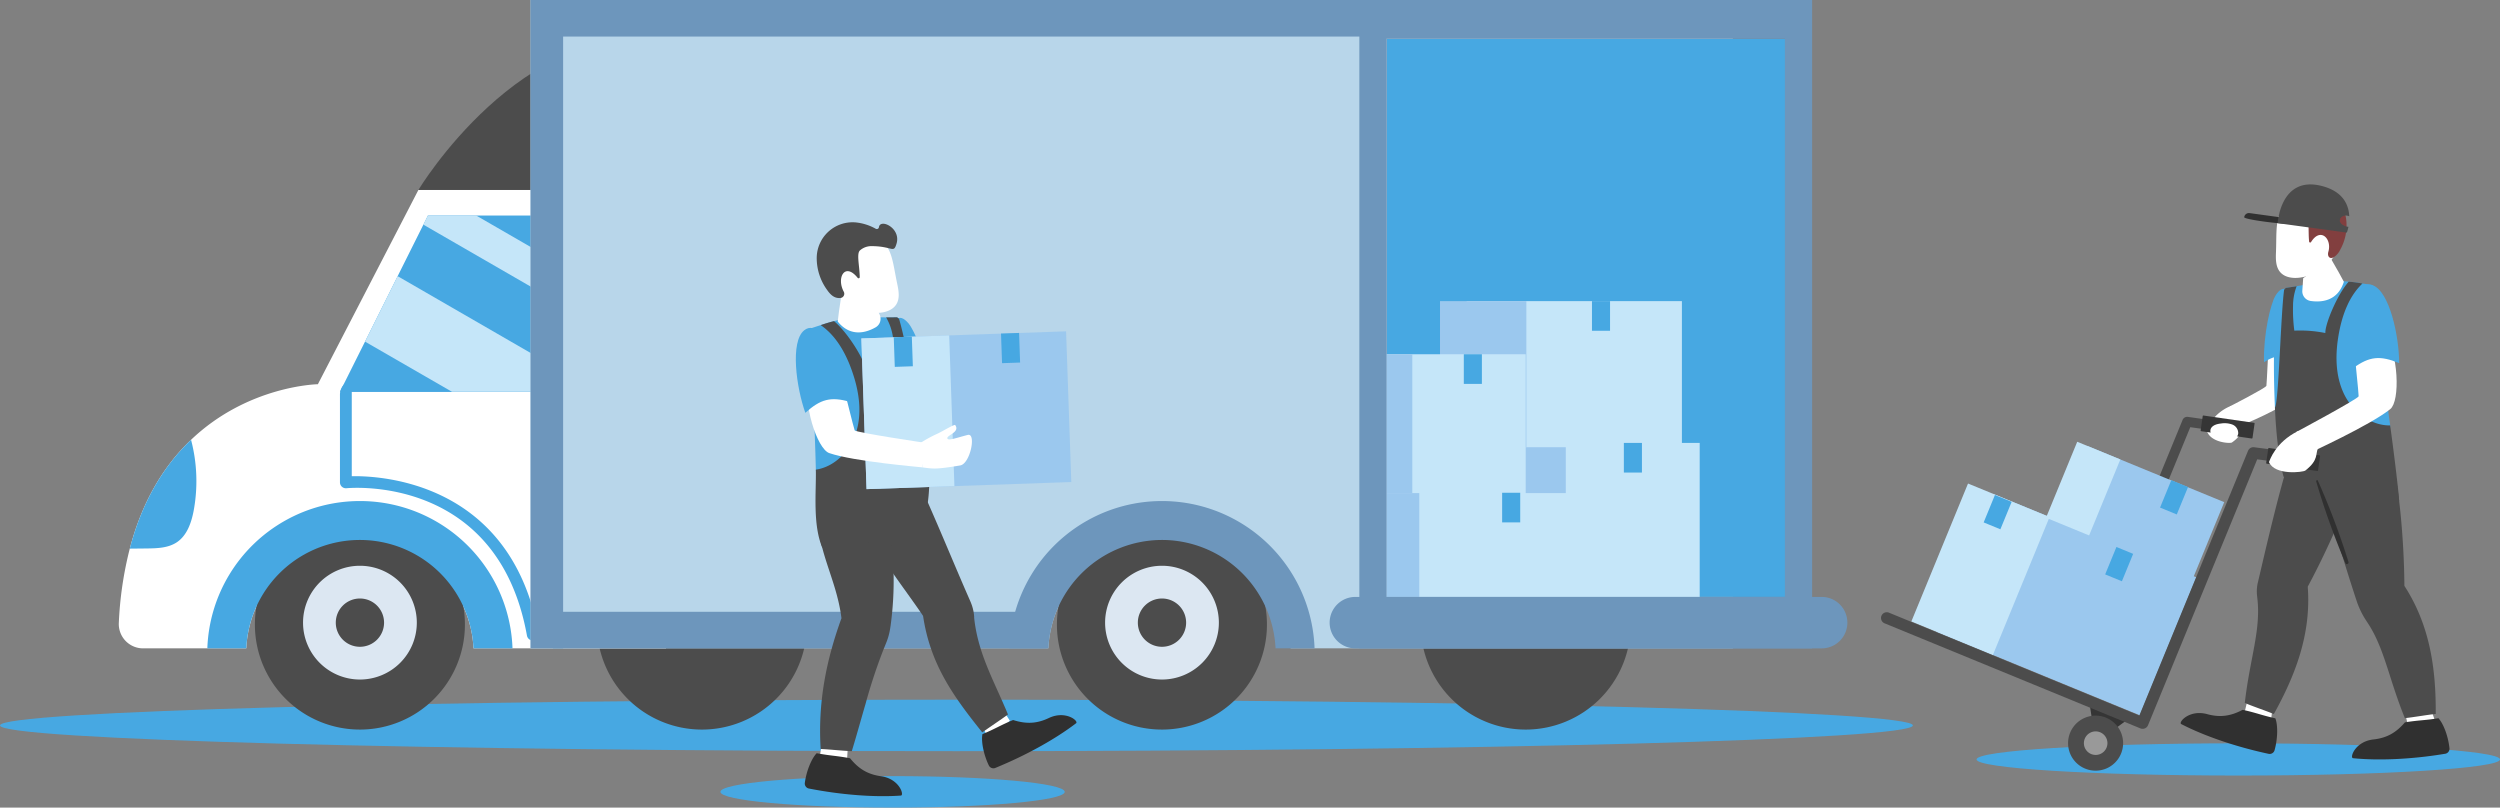 <svg id="グループ_51" data-name="グループ 51" xmlns="http://www.w3.org/2000/svg" xmlns:xlink="http://www.w3.org/1999/xlink" width="1117.268" height="360.924" viewBox="0 0 1117.268 360.924">
  <rect x="0" y="0" width="1117.268" height="360.924" fill="#808080" stroke="none"/>
  <defs>
    <style>
      .cls-1 {
        fill: none;
      }

      .cls-2 {
        clip-path: url(#clip-path);
      }

      .cls-3 {
        fill: #47a8e2;
      }

      .cls-4 {
        fill: #4c4c4c;
      }

      .cls-5 {
        fill: #fff;
      }

      .cls-6 {
        fill: #dce7f2;
      }

      .cls-7 {
        fill: #c5e6f9;
      }

      .cls-8 {
        fill: #9bc8ee;
      }

      .cls-9 {
        fill: #b8d6ea;
      }

      .cls-10 {
        fill: #6d96bc;
      }

      .cls-11 {
        fill: #353535;
      }

      .cls-12 {
        fill: #999;
      }

      .cls-13 {
        fill: #303030;
      }

      .cls-14 {
        fill: #823f3f;
      }
    </style>
    <clipPath id="clip-path">
      <rect id="長方形_23178" data-name="長方形 23178" class="cls-1" width="1117.268" height="360.924"/>
    </clipPath>
  </defs>
  <g id="グループ_48" data-name="グループ 48">
    <g id="グループ_47" data-name="グループ 47" class="cls-2">
      <path id="パス_833" data-name="パス 833" class="cls-3" d="M0,642.262c0,6.355,191.37,11.507,427.438,11.507s427.438-5.152,427.438-11.507-191.37-11.507-427.438-11.507S0,635.907,0,642.262" transform="translate(0 -318.065)"/>
      <path id="パス_834" data-name="パス 834" class="cls-4" d="M631.97,515.3a46.93,46.93,0,1,0-46.93,46.931A46.93,46.93,0,0,0,631.97,515.3" transform="translate(-271.348 -236.178)"/>
      <path id="パス_835" data-name="パス 835" class="cls-5" d="M117.919,376.1h46.158a50.819,50.819,0,0,1,101.527,0h86.039l2.427-204.874H240.988l-44.932,86.831s-31.186.5-56.673,24.828c-11.345,10.818-21.556,26.358-27.387,48.653a162.1,162.1,0,0,0-4.893,33.13A10.863,10.863,0,0,0,117.919,376.1" transform="translate(-54 -86.342)"/>
      <path id="パス_836" data-name="パス 836" class="cls-4" d="M323.647,515.3a46.93,46.93,0,1,0-46.931,46.931A46.93,46.93,0,0,0,323.647,515.3" transform="translate(-115.872 -236.178)"/>
      <path id="パス_837" data-name="パス 837" class="cls-3" d="M186.92,517.534h17.413a50.819,50.819,0,0,1,101.527,0H323.3a68.232,68.232,0,0,0-136.38,0" transform="translate(-94.257 -227.777)"/>
      <path id="パス_838" data-name="パス 838" class="cls-4" d="M377.178,102.458s46.231-76.795,110.649-66.69l2.434,66.69Z" transform="translate(-190.196 -17.574)"/>
      <path id="パス_839" data-name="パス 839" class="cls-3" d="M116.986,445.113l7.52-.079c4.67-.053,9.63-.184,13.508-2.77,4.591-3.061,6.517-8.786,7.546-14.195a72.649,72.649,0,0,0-1.187-31.608c-11.345,10.818-21.556,26.357-27.387,48.652" transform="translate(-58.992 -199.92)"/>
      <path id="パス_840" data-name="パス 840" class="cls-3" d="M390.037,456.774c-12.89-71.4-77.915-66.1-80.677-65.839a2.676,2.676,0,0,1-2.025-.675,2.642,2.642,0,0,1-.863-1.952v-39.24a6.512,6.512,0,0,1,6.512-6.512h122.1a2.638,2.638,0,0,1,2.638,2.638V456.346a2.638,2.638,0,0,1-2.638,2.638H392.641a2.663,2.663,0,0,1-2.6-2.21m42.4-108.942H311.749v37.724c13.383-.242,70.084,2.761,83.077,68.151h37.616Z" transform="translate(-154.542 -172.738)"/>
      <path id="パス_841" data-name="パス 841" class="cls-6" d="M324.036,535.459a25.42,25.42,0,1,0-25.42,25.42,25.42,25.42,0,0,0,25.42-25.42" transform="translate(-137.762 -257.193)"/>
      <path id="パス_842" data-name="パス 842" class="cls-4" d="M324.287,550.343A10.788,10.788,0,1,0,313.5,561.13a10.788,10.788,0,0,0,10.788-10.788" transform="translate(-152.646 -272.077)"/>
      <path id="パス_843" data-name="パス 843" class="cls-3" d="M306.455,273.085H437.7V194.323H345.765l-2.023,4.063-11.5,23.024-14.581,29.25Z" transform="translate(-154.533 -97.989)"/>
      <path id="パス_844" data-name="パス 844" class="cls-7" d="M329.055,278.212l38.871,22.425H433.11l-89.473-51.675Z" transform="translate(-165.93 -125.542)"/>
      <path id="パス_845" data-name="パス 845" class="cls-7" d="M381.672,198.386l93.958,54.243V234.935l-70.337-40.612h-21.6Z" transform="translate(-192.462 -97.989)"/>
      <path id="パス_846" data-name="パス 846" class="cls-4" d="M1374.595,515.3a46.93,46.93,0,1,0-46.93,46.931,46.93,46.93,0,0,0,46.93-46.931" transform="translate(-645.825 -236.178)"/>
      <rect id="長方形_23159" data-name="長方形 23159" class="cls-3" width="178.054" height="249.49" transform="translate(619.656 17.277)"/>
      <rect id="長方形_23160" data-name="長方形 23160" class="cls-7" width="88.214" height="69.781" transform="translate(671.394 197.941)"/>
      <rect id="長方形_23161" data-name="長方形 23161" class="cls-8" width="41.53" height="69.781" transform="translate(658.227 197.941)"/>
      <rect id="長方形_23162" data-name="長方形 23162" class="cls-7" width="96.187" height="65.282" transform="translate(655.468 134.579)"/>
      <rect id="長方形_23163" data-name="長方形 23163" class="cls-8" width="38.589" height="65.282" transform="translate(643.552 134.579)"/>
      <rect id="長方形_23164" data-name="長方形 23164" class="cls-7" width="81.451" height="62.991" transform="translate(600.389 158.319)"/>
      <rect id="長方形_23165" data-name="長方形 23165" class="cls-8" width="43.187" height="62.991" transform="translate(587.982 158.319)"/>
      <rect id="長方形_23166" data-name="長方形 23166" class="cls-7" width="112.347" height="47.351" transform="translate(591.576 220.37)"/>
      <rect id="長方形_23167" data-name="長方形 23167" class="cls-8" width="61.131" height="47.351" transform="translate(573.163 220.37)"/>
      <rect id="長方形_23168" data-name="長方形 23168" class="cls-3" width="8.079" height="13.245" transform="translate(671.32 220.215)"/>
      <path id="パス_847" data-name="パス 847" class="cls-9" d="M478.291,0V289.756H709.705a50.886,50.886,0,0,1,50.761-48.439c1.143,0,2.251.017,3.36.106,1.108-.088,2.234-.106,3.377-.106a50.886,50.886,0,0,1,50.761,48.439h197.644V266.767H860.845V17.272h154.763V0Z" transform="translate(-241.184)"/>
      <rect id="長方形_23169" data-name="長方形 23169" class="cls-10" width="14.558" height="289.756" transform="translate(237.107)"/>
      <rect id="長方形_23170" data-name="長方形 23170" class="cls-10" width="359.466" height="16.339" transform="translate(249.859)"/>
      <rect id="長方形_23171" data-name="長方形 23171" class="cls-10" width="220.204" height="16.339" transform="translate(247.121 273.417)"/>
      <path id="パス_848" data-name="パス 848" class="cls-10" d="M1225.459,289.774H1427.8V0h-202.34Zm190.2-23.006h-178.05V17.273h178.05Z" transform="translate(-617.952 -0.001)"/>
      <path id="パス_849" data-name="パス 849" class="cls-4" d="M1046.671,515.3a46.93,46.93,0,1,0-46.931,46.931,46.93,46.93,0,0,0,46.931-46.931" transform="translate(-480.465 -236.178)"/>
      <path id="パス_850" data-name="パス 850" class="cls-6" d="M1047.089,535.459a25.42,25.42,0,1,0-25.42,25.42,25.42,25.42,0,0,0,25.42-25.42" transform="translate(-502.37 -257.193)"/>
      <path id="パス_851" data-name="パス 851" class="cls-4" d="M1047.341,550.343a10.788,10.788,0,1,0-10.788,10.788,10.787,10.787,0,0,0,10.788-10.788" transform="translate(-517.254 -272.077)"/>
      <path id="パス_852" data-name="パス 852" class="cls-10" d="M909.974,517.534h17.413a50.883,50.883,0,0,1,50.764-48.442c1.135,0,2.243.027,3.351.106a50.887,50.887,0,0,1,47.412,48.336h17.44a68.232,68.232,0,0,0-136.38,0" transform="translate(-458.865 -227.777)"/>
      <path id="パス_853" data-name="パス 853" class="cls-10" d="M1210.167,561.118h208.382a11.5,11.5,0,1,0,0-23H1210.167a11.5,11.5,0,1,0,0,23" transform="translate(-604.442 -271.353)"/>
      <path id="パス_854" data-name="パス 854" class="cls-3" d="M649.451,706.7c0,3.887,34.447,7.037,76.94,7.037s76.94-3.15,76.94-7.037-34.447-7.038-76.94-7.038-76.94,3.151-76.94,7.038" transform="translate(-327.493 -352.811)"/>
      <path id="パス_855" data-name="パス 855" class="cls-3" d="M1781.865,677.3c0,3.979,52.367,7.2,116.964,7.2s116.965-3.225,116.965-7.2-52.367-7.2-116.965-7.2-116.964,3.225-116.964,7.2" transform="translate(-898.526 -337.903)"/>
      <path id="パス_856" data-name="パス 856" class="cls-11" d="M1886.365,651.5l14.772-10.922-17.533-7.2Z" transform="translate(-949.828 -319.386)"/>
      <path id="パス_857" data-name="パス 857" class="cls-4" d="M1865.283,652.746a12.3,12.3,0,1,0,16.049-6.7,12.3,12.3,0,0,0-16.049,6.7" transform="translate(-940.123 -325.307)"/>
      <path id="パス_858" data-name="パス 858" class="cls-12" d="M1879.026,662.611a5.26,5.26,0,1,0,6.864-2.867,5.26,5.26,0,0,0-6.864,2.867" transform="translate(-947.321 -332.484)"/>
      <path id="パス_859" data-name="パス 859" class="cls-5" d="M2036.043,634.165l-.751,6.028-11.608-4.783,1.391-5.795Z" transform="translate(-1020.465 -317.491)"/>
      <path id="パス_860" data-name="パス 860" class="cls-13" d="M1993.587,639.894c-5.338,2.816-10.043,3.532-15.864,1.935-8-2.2-13.036,3.7-11.587,4.444,10.4,5.369,24.614,10.211,39.062,13.3a2.277,2.277,0,0,0,2.649-1.631c1.427-5.138,1.536-11.157.344-14.25-6.3-1.39-8.3-2.411-14.6-3.8" transform="translate(-991.321 -322.674)"/>
      <path id="パス_861" data-name="パス 861" class="cls-5" d="M2179.838,640.284l1.954,5.752-12.531.761-1.277-5.822Z" transform="translate(-1093.23 -322.871)"/>
      <path id="パス_862" data-name="パス 862" class="cls-5" d="M2010.314,330.135c.177,3.977,2.211,5.653,2.409,9.635.949-.393,16.019-6.337,23.457-11.574,3.618-2.565,5.795-21.847,1.913-33.107-5.414-.02-7.067-2.348-10.251,3.2-.335,4.512-1.077,21.839-1.246,22.674-.188.958-16.281,9.171-16.281,9.171" transform="translate(-1013.724 -148.549)"/>
      <path id="パス_863" data-name="パス 863" class="cls-5" d="M2000.134,365.876a20.16,20.16,0,0,0-10.953,10.6c1.168,5.835,10.537,6.323,11.341,5.769,5.06-3.485,4.009-5.991,5.492-8.733-1.349-1.32-5.388-7.827-5.88-7.636" transform="translate(-1003.067 -184.495)"/>
      <path id="パス_864" data-name="パス 864" class="cls-3" d="M2056.111,294.118c-5.721-4.356-9.218-4.751-15.15-.99-.308-12.469,2.932-26.154,5.176-29.784,1.684-2.724,3.391-3.729,5.323-2.483,5.374,3.466,6.029,22.655,4.651,33.258" transform="translate(-1029.167 -131.275)"/>
      <path id="パス_865" data-name="パス 865" class="cls-4" d="M2023.684,520.068c3.426,1.506,9.55,3.529,12.975,4.983,9.6-17.386,16.764-35.707,15.155-56.934,7.473-13.909,15.517-31.554,20.188-45.36,2.6-7.681-8.926-11.522-17.853-13.183a65.752,65.752,0,0,0-9.55-1.194c-.831,2.18-1.713,4.931-2.595,8.045-4.515,15.206-9.913,38.924-12.2,48.629q-.145.618-.275,1.154a17.092,17.092,0,0,0-.368,5.891q.04.367.072.741c1.816,14.532-3.27,27.143-5.553,47.228" transform="translate(-1020.466 -205.927)"/>
      <path id="パス_866" data-name="パス 866" class="cls-4" d="M2094.7,427.064c.416,2.6,1.09,5.76,1.972,9.29,3.307,13.917,9.746,34.016,12.9,43.563a37.823,37.823,0,0,0,4.6,9.155c4.481,6.682,6.932,13.891,9.64,22.276,1.972,6.176,4.1,12.974,7.214,20.656,3.737-.363,10.068-1.506,13.806-1.868.1-19.878-2.439-39.34-14.013-57.244-.1-15.778-1.5-35.084-4-49.46-1.557-8.771-16.3-3.788-25.275.208a46.413,46.413,0,0,0-6.851,3.426" transform="translate(-1056.276 -211.065)"/>
      <path id="パス_867" data-name="パス 867" class="cls-3" d="M2050.385,309.869c.9,21.39,52.878,17.917,51.5,8-3.79-27.486-6.946-62.529-8.033-62.741-.424-.079-3.947-.633-4.345-.687-2.253-.4-4.294-.662-6.15-.821-9.436-.928-14.711.583-23.271,2.041-1.484.238-3.1.5-4.824.742a5.74,5.74,0,0,0-.769.821c-4.823,6.388-5.062,30.508-4.108,52.64" transform="translate(-1033.704 -127.749)"/>
      <path id="パス_868" data-name="パス 868" class="cls-5" d="M2094.093,243.566c-2.791,8.791-10.173,9.263-14.819,8.588a4.375,4.375,0,0,1-3.748-4.637l.387-5.567,12.422-8.646,3.5,6.112Z" transform="translate(-1046.602 -117.646)"/>
      <path id="パス_869" data-name="パス 869" class="cls-5" d="M2051.74,201.917c-.125,3.1-.141,6.53,1.883,8.883,2.095,2.435,5.724,2.878,8.906,2.438a21.809,21.809,0,0,0,18.53-25.17,14.038,14.038,0,0,0-4.265-8.426c-3.191-2.761-7.852-3.279-11.972-2.368-14.631,3.236-12.561,11.7-13.08,24.643" transform="translate(-1034.59 -89.185)"/>
      <path id="パス_870" data-name="パス 870" class="cls-14" d="M2075.188,182.84a7.579,7.579,0,0,0-3.481-1.18c.429-.7.837-1.422,1.207-2.17a21.68,21.68,0,0,0,1.813-9.327c3.813-.168,7.577.2,10.862,2.042a15.947,15.947,0,0,1,7.6,11.457,22.159,22.159,0,0,1-2.657,13.728,7.889,7.889,0,0,1-2.92,3.373c-1.847,1-2.945-.489-2.358-2.507,1.666-5.729-3.53-11.075-7.742-4.3a.47.47,0,0,1-.869-.2c-.494-4.743.271-9.839-1.452-10.921" transform="translate(-1044.681 -85.788)"/>
      <path id="パス_871" data-name="パス 871" class="cls-13" d="M2043.707,196.741a2.139,2.139,0,0,0-1.826-2.41l-16.325-2.247a2.138,2.138,0,0,0-2.408,1.826c-.161,1.169,20.456,3.578,20.559,2.831" transform="translate(-1020.195 -96.851)"/>
      <path id="パス_872" data-name="パス 872" class="cls-4" d="M2053.331,183.578l30.918,4.211a19.8,19.8,0,0,0,.7-2.61c-.067.008-.115.006-.182.014a4.141,4.141,0,0,1-1.791-.558,3.361,3.361,0,0,1-1.807-1.659,2.049,2.049,0,0,1,.584-2.039,3.074,3.074,0,0,1,2.049-.763,3.973,3.973,0,0,1,1.512.311c-.227-5.056-2.715-11.277-12.774-13.652-18.054-4.27-19.206,16.744-19.206,16.744" transform="translate(-1035.415 -83.839)"/>
      <path id="パス_873" data-name="パス 873" class="cls-4" d="M2050.839,310.159c.9,21.39,3.878,30.98,3.878,30.98,18.925,1.06,30.49,21.324,51.642,10.774-.371-5.778-2.641-23.837-4.019-33.749-8.8.106-16.911-6.2-20.7-14.207-3.949-8.349-3.87-18.1-2.173-27.167,1.511-8.164,4.559-16.434,10.5-22.053-2.253-.4-4.294-.662-6.15-.821-5.009,5.592-10.6,18.845-10.443,22.954a56.6,56.6,0,0,0-13.862-1.06,70.016,70.016,0,0,1-.583-11.052,24.872,24.872,0,0,1,1.616-8.8c-1.484.238-3.1.5-4.824.742a5.728,5.728,0,0,0-.769.821c-1.484,10.576-2.465,50.758-4.108,52.64" transform="translate(-1034.159 -128.039)"/>
      <path id="パス_874" data-name="パス 874" class="cls-5" d="M2070.21,342.219c.934,4.255,3.957,5.623,4.917,9.88,1.207-.63,27.957-12.815,37.033-20.083,4.411-3.555,3.968-24.846-3.21-36.159-7.277,1.154-9.9-1-13.21,5.682.338,4.944,2.365,23.812,2.284,24.75-.085,1.076-27.813,15.932-27.813,15.932" transform="translate(-1043.927 -149.189)"/>
      <path id="パス_875" data-name="パス 875" class="cls-4" d="M1922.836,438.047a12.968,12.968,0,0,0-3.865-2.194l24.113-58.712a2.2,2.2,0,0,1,2.347-1.345l24.721,3.49a2.2,2.2,0,1,1-.617,4.365l-23.025-3.251Z" transform="translate(-967.663 -189.489)"/>
      <rect id="長方形_23172" data-name="長方形 23172" class="cls-8" width="66.648" height="98.2" transform="translate(865.45 282.361) rotate(-67.672)"/>
      <rect id="長方形_23173" data-name="長方形 23173" class="cls-7" width="66.648" height="39.397" transform="matrix(0.38, -0.925, 0.925, 0.38, 854.197, 277.739)"/>
      <rect id="長方形_23174" data-name="長方形 23174" class="cls-8" width="36.705" height="65.82" transform="matrix(0.38, -0.925, 0.925, 0.38, 919.193, 233.358)"/>
      <rect id="長方形_23175" data-name="長方形 23175" class="cls-7" width="36.705" height="20.821" transform="matrix(0.38, -0.925, 0.925, 0.38, 914.38, 231.381)"/>
      <path id="パス_876" data-name="パス 876" class="cls-4" d="M1697.375,481.883l114.276,46.934a2.6,2.6,0,0,0,3.4-1.385l48.811-118.847,21.431,2.76a2.571,2.571,0,0,0,2.941-2.175,2.621,2.621,0,0,0-2.242-2.931l-23.446-3.054a2.583,2.583,0,0,0-2.774,1.557L1811.182,523.06l-111.851-45.938a2.574,2.574,0,1,0-1.956,4.761" transform="translate(-855.095 -203.297)"/>
      <path id="パス_877" data-name="パス 877" class="cls-11" d="M2066.8,407.13l-22.586-3.262a.3.3,0,0,0-.337.251l-.927,6.424a.3.3,0,0,0,.251.337l22.586,3.261a.3.3,0,0,0,.335-.251l.929-6.425a.3.3,0,0,0-.252-.336" transform="translate(-1030.179 -203.653)"/>
      <path id="パス_878" data-name="パス 878" class="cls-11" d="M2007.719,377.854l-22.586-3.262a.3.3,0,0,0-.336.251l-.928,6.425a.3.3,0,0,0,.251.336l22.586,3.262a.3.3,0,0,0,.337-.251l.927-6.425a.3.3,0,0,0-.251-.336" transform="translate(-1000.387 -188.891)"/>
      <path id="パス_879" data-name="パス 879" class="cls-5" d="M2058.347,388.712c-10.012,5-12.5,12.967-12.861,13.822,2.587,6.046,15.255,4.539,16.239,3.767,6.188-4.861,4.338-7.338,5.852-10.621-2.042-1.132-8.6-7.28-9.23-6.967" transform="translate(-1031.46 -196.007)"/>
      <path id="パス_880" data-name="パス 880" class="cls-3" d="M2140.712,291.574c-8.444-3.46-13.209-3.128-20.52,2.221-2.59-13.4-.627-28.874,1.753-33.28,1.786-3.307,3.9-4.763,6.715-3.837,7.823,2.575,12.052,23.151,12.052,34.9" transform="translate(-1068.513 -129.294)"/>
      <path id="パス_881" data-name="パス 881" class="cls-13" d="M2088.765,433.073a333.871,333.871,0,0,1,13.688,36.381c.231.776-1,1.339-1.34.565a334.174,334.174,0,0,1-13.1-36.63c-.132-.433.562-.749.75-.316" transform="translate(-1052.897 -218.278)"/>
      <path id="パス_882" data-name="パス 882" class="cls-5" d="M1997.415,381.671a9.995,9.995,0,0,1,5.063.479,4.118,4.118,0,0,1,2.612,4.022,3.974,3.974,0,0,1-2.453,2.948,8.3,8.3,0,0,1-3.942.474c-6.333-.492-9.1-7.134-1.279-7.922" transform="translate(-1004.812 -192.408)"/>
      <path id="パス_883" data-name="パス 883" class="cls-13" d="M2143.992,649.325c-3.928,4.583-8.04,6.979-14.039,7.635-8.25.9-10.763,8.232-9.139,8.395,11.651,1.165,26.644.44,41.217-2a2.278,2.278,0,0,0,1.863-2.492c-.563-5.3-2.676-10.939-4.923-13.378-6.373,1.026-8.6.812-14.979,1.838" transform="translate(-1069.209 -326.503)"/>
      <path id="パス_884" data-name="パス 884" class="cls-5" d="M886.007,647.484l2.674,5.455,9.418-8.3-3.2-5.026Z" transform="translate(-446.779 -322.531)"/>
      <path id="パス_885" data-name="パス 885" class="cls-13" d="M899.2,646.884c5.751,1.831,10.508,1.708,15.956-.889,7.492-3.572,13.484,1.341,12.189,2.333-9.3,7.118-22.43,14.387-36.107,19.977a2.278,2.278,0,0,1-2.9-1.139c-2.31-4.806-3.477-10.711-2.849-13.967,5.96-2.479,7.746-3.836,13.706-6.315" transform="translate(-446.435 -325.103)"/>
      <path id="パス_886" data-name="パス 886" class="cls-5" d="M739.618,670.95l-1.018,5.99,12.434-.17.4-7.016Z" transform="translate(-372.447 -337.731)"/>
      <path id="パス_887" data-name="パス 887" class="cls-3" d="M805.457,320.9c4.958-5.207,8.348-6.152,14.8-3.379-1.673-12.361-7.04-25.359-9.831-28.587-2.094-2.423-3.939-3.145-5.649-1.609-4.757,4.274-2.362,23.325.679,33.575" transform="translate(-404.461 -144.48)"/>
      <path id="パス_888" data-name="パス 888" class="cls-4" d="M842.158,538.486c-3.784,2.724-7.676,5.3-11.486,7.981-13.282-16.518-23.268-30.688-26.455-52.06-9.348-13.824-20.013-26.557-26.788-41.914-3.769-8.543,9.358-13.186,14.273-15.2a68.884,68.884,0,0,1,8.876-2.667c3.637,2.042,3.669,4.373,5.036,7.444,6.7,15.047,13.048,30.645,19.656,45.665.28.637.329.784.469,1.155a19.493,19.493,0,0,1,1.3,5.785c.02.257,0,.46.025.735,1.734,16.095,9.046,28.362,15.1,43.073" transform="translate(-391.689 -219.166)"/>
      <path id="パス_889" data-name="パス 889" class="cls-4" d="M766.344,450.364c1.9,3.768,1.635,5.957,2.35,9.789a148.431,148.431,0,0,1,.956,46.265c-.7,5.026-1.6,6.771-3.076,10.411a239.017,239.017,0,0,0-8.12,24.543c-1.916,6.538-4.085,14.4-6.149,21.157-4.658-.189-9.268-.754-13.913-.982-1.271-20.511,2.331-39.242,9.3-58.442-2.008-15.7-8.739-26.174-10.657-42.087-1.171-9.716,15.754-11.428,21.665-11.18,2.615.11,7.566.376,7.642.525" transform="translate(-371.63 -226.825)"/>
      <path id="パス_890" data-name="パス 890" class="cls-3" d="M782.752,337.964c2.5,21.262-49.37,26.072-49.581,16.066-.614-27.74-3.052-62.839-2.013-63.221.406-.146,3.8-1.251,4.182-1.367,2.161-.75,4.135-1.335,5.941-1.786,9.17-2.412,14.617-1.756,23.3-1.673,1.5,0,3.142.005,4.881-.032a5.751,5.751,0,0,1,.889.69c5.775,5.542,9.834,29.32,12.4,51.323" transform="translate(-368.566 -144.138)"/>
      <path id="パス_891" data-name="パス 891" class="cls-5" d="M755.2,278c5.8,7.17,12.848,4.922,16.929,2.6a4.375,4.375,0,0,0,1.8-5.684l-2.388-5.044-14.718-3.528-1.037,6.969Z" transform="translate(-380.82 -134.306)"/>
      <path id="パス_892" data-name="パス 892" class="cls-4" d="M784.908,338.077c2.5,21.262.256,31.863.256,31.863-18.518,4.046-24.456,25.986-47.012,18.923-4.276-10.42-2.614-24.714-2.825-34.72,8.706-1.29,15.714-8.8,18.188-17.308,2.576-8.87.951-18.488-2.16-27.169-2.786-7.821-7.105-15.5-13.858-20.11,2.161-.75,4.134-1.335,5.941-1.786,5.833,4.728,13.455,16.927,13.95,21.008a56.623,56.623,0,0,1,13.519-3.244,70.054,70.054,0,0,0-1.176-11.005,24.88,24.88,0,0,0-2.991-8.432c1.5,0,3.142.005,4.881-.032a5.751,5.751,0,0,1,.889.69c3.142,10.207,10.479,49.726,12.4,51.323" transform="translate(-370.723 -144.251)"/>
      <path id="パス_893" data-name="パス 893" class="cls-13" d="M782.164,342.277a41.719,41.719,0,0,1,2.094,10.065,1.49,1.49,0,0,0,1.828,1.369c4.711-1.11,9.7-2.114,14.39-3.232a1.529,1.529,0,0,0,1.177-1.546,36.849,36.849,0,0,0-2.3-10.515,1.523,1.523,0,0,0-1.95-.905c-4.165,1.407-9.6,2.136-14.034,2.754a1.51,1.51,0,0,0-1.2,2.01" transform="translate(-394.372 -170.151)"/>
      <rect id="長方形_23176" data-name="長方形 23176" class="cls-8" width="91.558" height="67.395" transform="translate(384.939 151.242) rotate(-1.982)"/>
      <rect id="長方形_23177" data-name="長方形 23177" class="cls-7" width="39.286" height="67.395" transform="translate(384.939 151.242) rotate(-1.982)"/>
      <path id="パス_894" data-name="パス 894" class="cls-5" d="M780.4,366.056c.56,4.32-1.823,6.63-1.289,10.96-1.348-.185-30.641-2.612-41.641-6.385-5.354-1.855-12.133-22.042-9.2-35.116,7.238-1.374,8.98-4.288,14.353.882,1.353,4.768,5.821,23.21,6.216,24.065.444.984,31.561,5.593,31.561,5.593" transform="translate(-366.881 -168.145)"/>
      <path id="パス_895" data-name="パス 895" class="cls-3" d="M721.687,333.544c6.778-6.111,11.375-7.408,20.064-4.846-2.091-13.483-9.169-27.387-12.9-30.729-2.8-2.509-5.284-3.164-7.617-1.342-6.492,5.067-3.518,25.862.452,36.917" transform="translate(-361.776 -149.054)"/>
      <path id="パス_896" data-name="パス 896" class="cls-13" d="M745.747,681.277c3.8,4.69,7.841,7.2,13.82,8.026,8.222,1.133,10.528,8.531,8.9,8.647-11.679.839-26.646-.306-41.144-3.152a2.277,2.277,0,0,1-1.793-2.543c.711-5.285,2.981-10.86,5.3-13.235,6.342,1.2,8.579,1.052,14.921,2.257" transform="translate(-365.847 -342.404)"/>
      <path id="パス_897" data-name="パス 897" class="cls-5" d="M777.063,233.42c.648,3.035,1.246,6.411-.351,9.073-1.652,2.755-5.154,3.806-8.364,3.912a21.809,21.809,0,0,1-22.527-21.666,14.038,14.038,0,0,1,2.777-9.027c2.677-3.261,7.182-4.562,11.4-4.362,14.967.71,14.362,9.4,17.067,22.07" transform="translate(-376.089 -106.565)"/>
      <path id="パス_898" data-name="パス 898" class="cls-4" d="M760.276,211.039a7.705,7.705,0,0,0-4.618,1.844c-1.728,1.393-.243,6.817-.171,12.019a.519.519,0,0,1-.926.31c-5.684-7.1-9.542-.117-6.254,6.114a1.917,1.917,0,0,1-1.288,2.865c-2.9.371-4.71-1.575-6.112-3.578a24.171,24.171,0,0,1-4.642-14.53,16.036,16.036,0,0,1,17.23-15.667,22.828,22.828,0,0,1,9.157,2.862.963.963,0,0,0,1.419-.727c.586-4.005,9.911.407,7.874,7.32-1.39,4.715-1.693,1.073-11.67,1.167" transform="translate(-371.264 -101.036)"/>
      <path id="パス_899" data-name="パス 899" class="cls-5" d="M828.578,391.5a58.411,58.411,0,0,1,7.884-4.387c1.9-.792,7.228-4.088,8.195-4.061,2.455,3.235-3.814,4.576-3.459,6.014.3,1.225,4.15-.273,9.127-1.542,3.895-.994,1.13,12.878-3.384,13.637-11.027,1.854-12.14,1.5-16.89.871-.183-2.422-1.471-10.532-1.471-10.532" transform="translate(-417.82 -193.156)"/>
    </g>
  </g>
  <rect id="長方形_23179" data-name="長方形 23179" class="cls-3" width="8.079" height="13.245" transform="translate(725.713 197.941)"/>
  <g id="グループ_50" data-name="グループ 50">
    <g id="グループ_49" data-name="グループ 49" class="cls-2">
      <path id="パス_900" data-name="パス 900" class="cls-3" d="M1959.786,435.936l-7.473-3.069-5.032,12.252,7.473,3.069Z" transform="translate(-981.938 -218.278)"/>
      <path id="パス_901" data-name="パス 901" class="cls-3" d="M1800.773,449.319l-7.473-3.069-5.032,12.252,7.473,3.069Z" transform="translate(-901.754 -225.027)"/>
      <path id="パス_902" data-name="パス 902" class="cls-3" d="M1910.311,496.173l-7.473-3.069-5.032,12.252,7.473,3.069Z" transform="translate(-956.99 -248.653)"/>
      <rect id="長方形_23180" data-name="長方形 23180" class="cls-3" width="8.079" height="13.245" transform="translate(711.462 134.579)"/>
      <rect id="長方形_23181" data-name="長方形 23181" class="cls-3" width="8.079" height="13.245" transform="translate(654.187 158.319)"/>
      <path id="パス_903" data-name="パス 903" class="cls-3" d="M910.488,300.139l-8.074.28.458,13.237,8.074-.28Z" transform="translate(-455.052 -151.348)"/>
      <path id="パス_904" data-name="パス 904" class="cls-3" d="M813.8,303.477l-8.074.28.458,13.237,8.074-.28Z" transform="translate(-406.297 -153.032)"/>
    </g>
  </g>
</svg>
